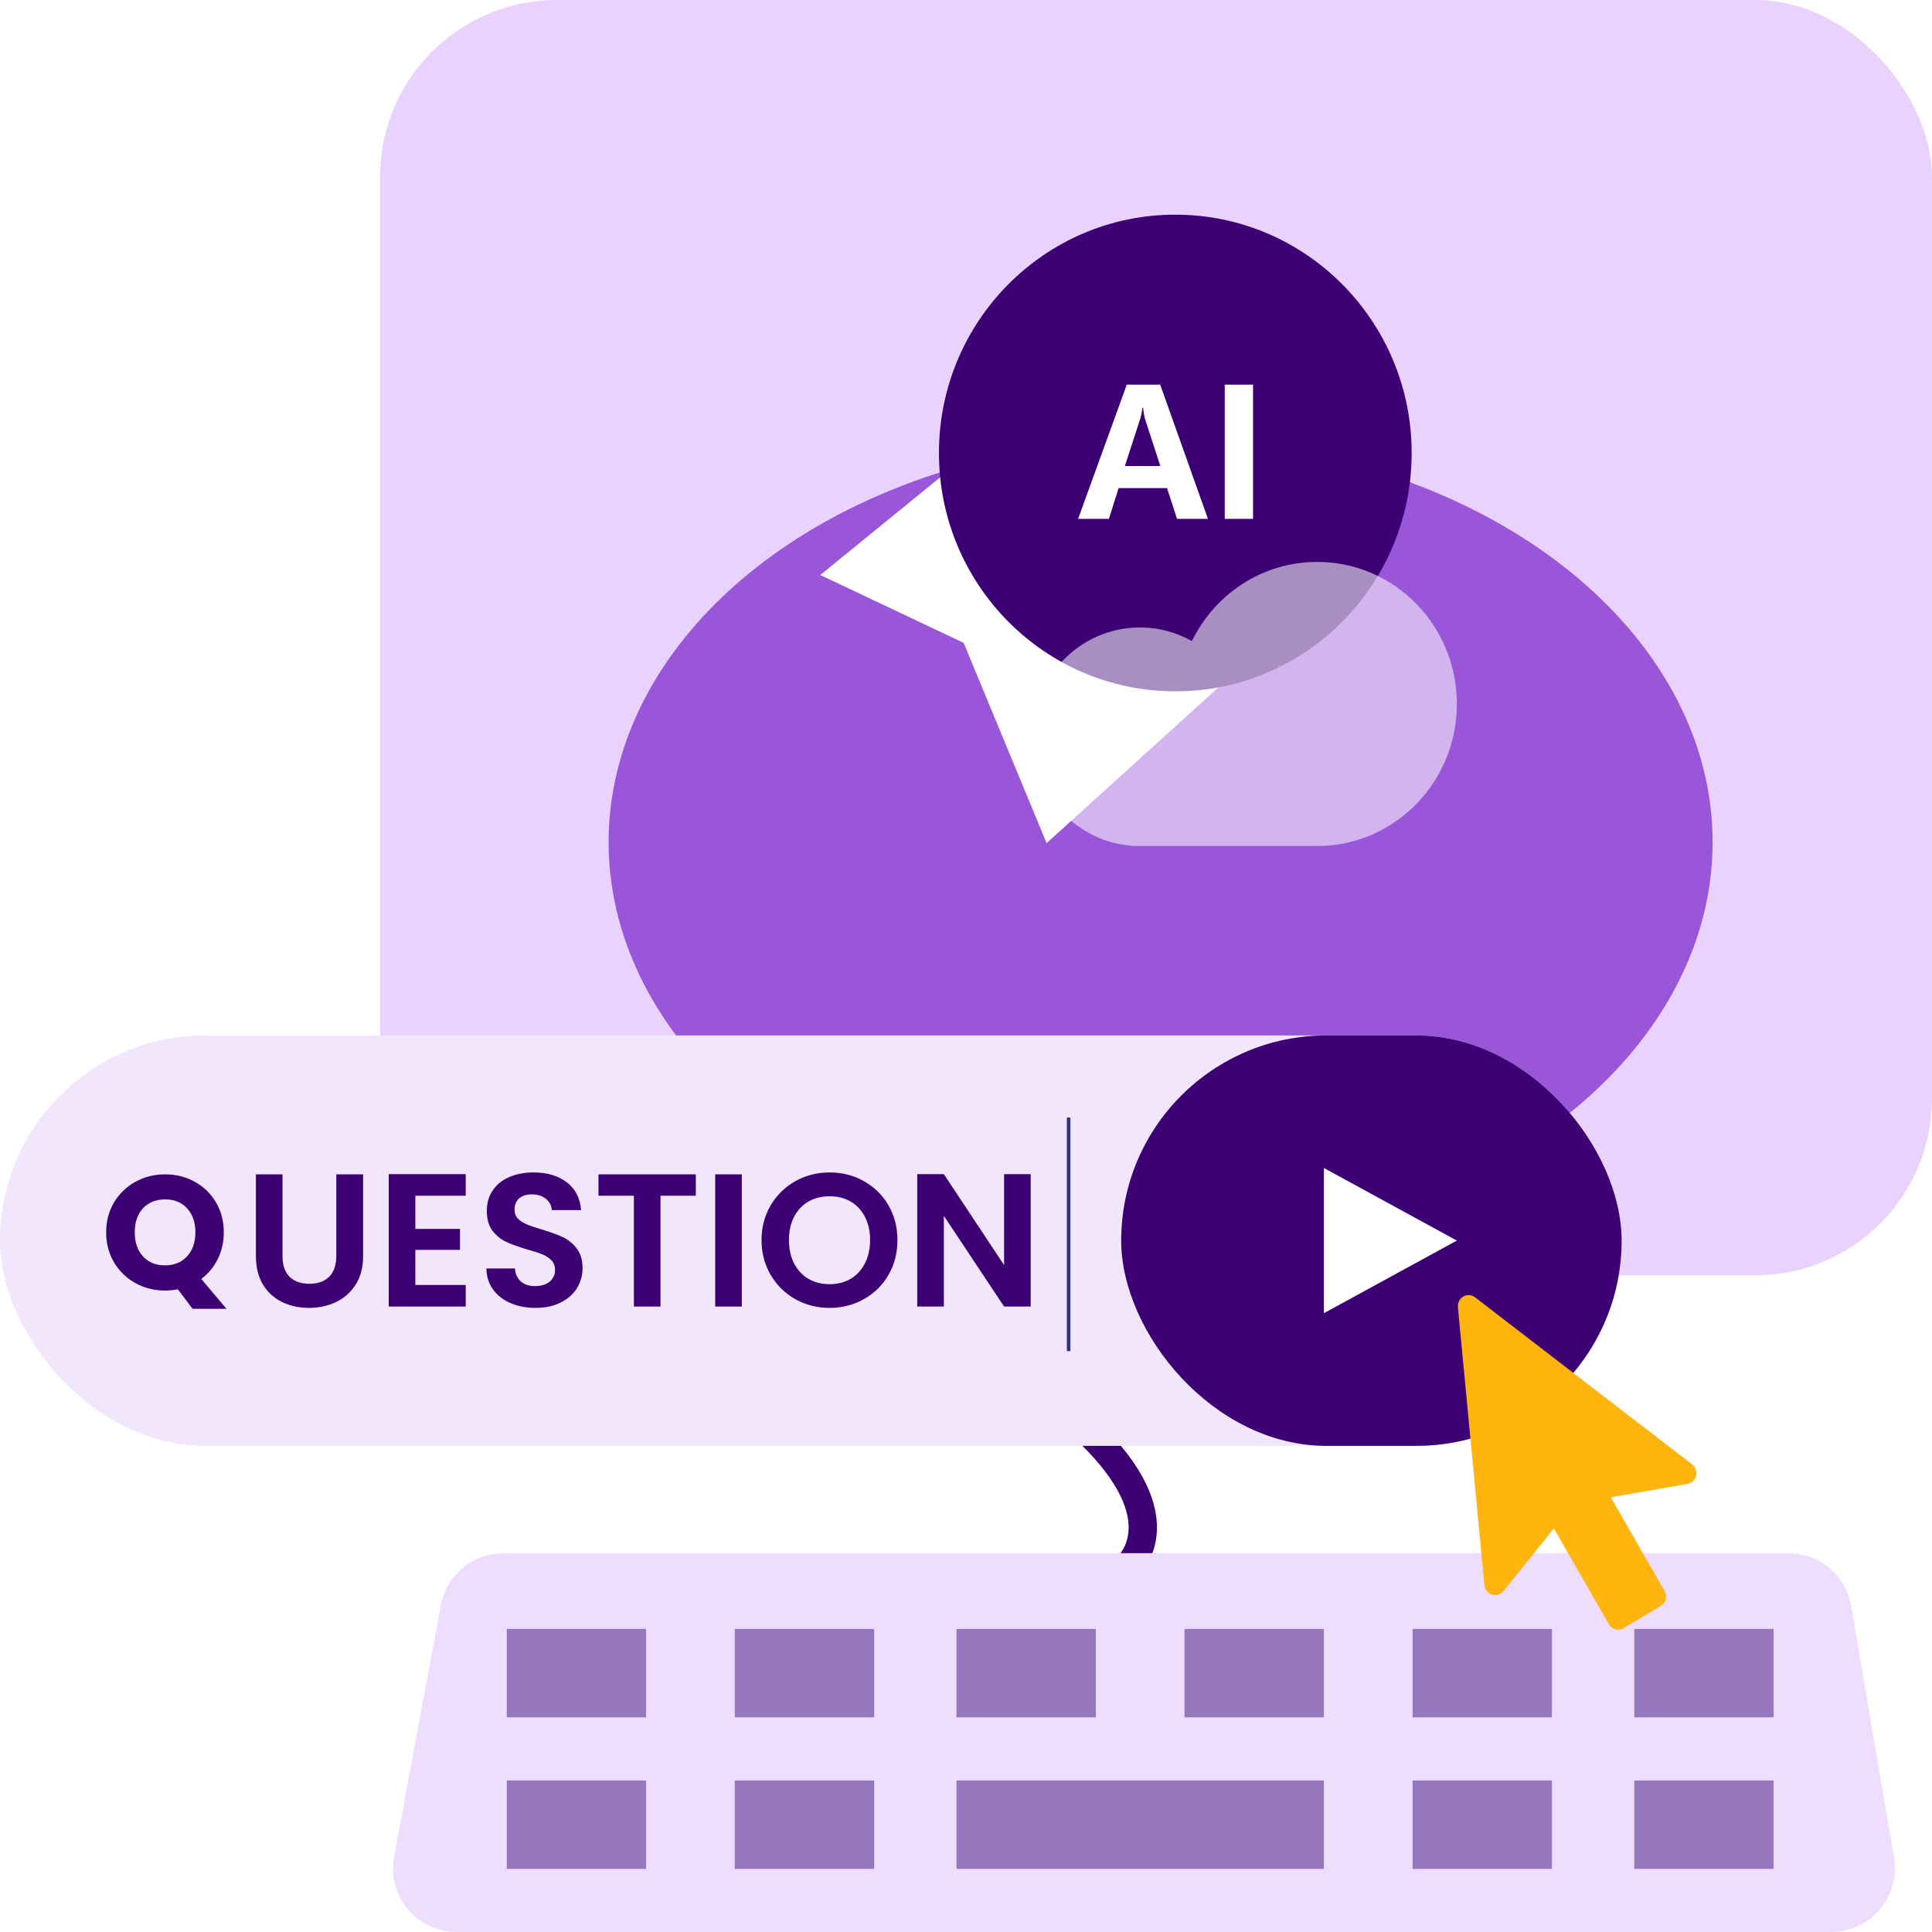<svg width="273" height="273" viewBox="0 0 273 273" fill="none" xmlns="http://www.w3.org/2000/svg" xmlns:xlink="http://www.w3.org/1999/xlink">
	<desc>
			Created with Pixso.
	</desc>
	<defs>
		<filter id="filter_652_804_dd" x="145.898" y="79.402" width="59.971" height="40.147" filterUnits="userSpaceOnUse" color-interpolation-filters="sRGB">
			<feFlood flood-opacity="0" result="BackgroundImageFix"/>
			<feGaussianBlur in="BackgroundImage" stdDeviation="3.333"/>
			<feComposite in2="SourceAlpha" operator="in" result="effect_backgroundBlur_1"/>
			<feBlend mode="normal" in="SourceGraphic" in2="effect_backgroundBlur_1" result="shape"/>
		</filter>
	</defs>
	<rect id="矩形 283" x="53.705" rx="25" width="219.295" height="180.216" fill="#EAD2FF" fill-opacity="1"/>
	<ellipse id="椭圆 39" cx="164" cy="119" rx="78" ry="57" fill="#9A56D8" fill-opacity="1"/>
	<path id="矢量 18" d="M162 158.8C152.12 167.2 136.11 187.19 151.17 199.97C166.24 212.74 161.53 220.67 157.3 223.03" stroke="#3C0074" stroke-opacity="1" stroke-width="4"/>
	<rect id="矩形 284" y="146.314" rx="28.995" width="229.141" height="57.99" fill="#F2E6FD" fill-opacity="1"/>
	<path id="矢量 23" d="M75.69 184.81C74.38 184.81 73.2 184.59 72.16 184.14C71.11 183.69 70.28 183.05 69.67 182.21C69.06 181.37 68.75 180.38 68.73 179.24L72.76 179.24C72.81 180.01 73.09 180.61 73.58 181.06C74.07 181.51 74.75 181.73 75.6 181.73C76.48 181.73 77.17 181.52 77.67 181.1C78.18 180.68 78.43 180.13 78.43 179.45C78.43 178.9 78.26 178.44 77.92 178.09C77.58 177.73 77.15 177.45 76.64 177.25C76.13 177.04 75.43 176.81 74.53 176.56C73.32 176.2 72.33 175.85 71.56 175.5Q71.3 175.38 71.05 175.23L71.05 175.23Q70.23 174.73 69.6 173.93C69.06 173.22 68.79 172.28 68.79 171.1C68.79 170 69.06 169.04 69.62 168.22C70.17 167.39 70.95 166.76 71.95 166.33C72.96 165.89 74.1 165.67 75.39 165.67Q78.29 165.67 80.09 167.07L80.1 167.07C81.31 168.01 81.98 169.32 82.11 170.99L77.97 170.99C77.93 170.35 77.66 169.82 77.15 169.41C76.64 168.98 75.96 168.77 75.12 168.77Q74.08 168.77 73.43 169.28L73.42 169.28Q73.39 169.31 73.36 169.33C72.92 169.71 72.71 170.25 72.71 170.97C72.71 171.47 72.87 171.88 73.2 172.22C73.54 172.54 73.95 172.81 74.44 173.01C74.93 173.22 75.62 173.45 76.52 173.72Q78.34 174.26 79.5 174.8C80.27 175.15 80.93 175.69 81.48 176.4Q82.32 177.47 82.32 179.21Q82.32 179.93 82.14 180.6Q81.94 181.33 81.54 182C81.02 182.85 80.26 183.53 79.25 184.04C78.25 184.55 77.07 184.81 75.69 184.81ZM117.23 184.81C115.47 184.81 113.86 184.4 112.39 183.58C110.93 182.76 109.77 181.62 108.9 180.16Q108.64 179.71 108.43 179.23Q107.61 177.41 107.61 175.22Q107.61 173.17 108.35 171.42Q108.59 170.85 108.9 170.31C109.77 168.86 110.93 167.72 112.39 166.9C113.86 166.08 115.47 165.67 117.23 165.67C119 165.67 120.61 166.08 122.07 166.9C123.53 167.72 124.69 168.86 125.54 170.31C126.39 171.77 126.81 173.4 126.81 175.22C126.81 177.06 126.39 178.71 125.54 180.16C124.69 181.62 123.53 182.76 122.06 183.58C120.59 184.4 118.98 184.81 117.23 184.81ZM58.69 168.96L58.69 173.65L65 173.65L65 176.61L58.69 176.61L58.69 181.57L65.81 181.57L65.81 184.62L54.93 184.62L54.93 165.91L65.81 165.91L65.81 168.96L58.69 168.96ZM145.64 184.62L141.88 184.62L133.37 171.8L133.37 184.62L129.61 184.62L129.61 165.91L133.37 165.91L141.88 178.76L141.88 165.91L145.64 165.91L145.64 184.62ZM39.92 165.94L39.92 177.5C39.92 178.76 40.25 179.73 40.91 180.4Q41.03 180.53 41.17 180.63Q42.13 181.4 43.7 181.4C44.92 181.4 45.86 181.07 46.52 180.4C47.19 179.73 47.52 178.76 47.52 177.5L47.52 165.94L51.31 165.94L51.31 177.47Q51.31 179.85 50.27 181.5C49.58 182.6 48.66 183.42 47.5 183.98Q47.49 183.99 47.47 183.99Q45.75 184.81 43.65 184.81Q41.63 184.81 39.97 184.03Q39.91 184.01 39.85 183.98C38.72 183.42 37.82 182.6 37.15 181.5Q36.16 179.85 36.16 177.47L36.16 165.94L39.92 165.94ZM98.32 165.94L98.32 168.96L93.33 168.96L93.33 184.62L89.57 184.62L89.57 168.96L84.57 168.96L84.57 165.94L98.32 165.94ZM104.82 165.94L104.82 184.62L101.06 184.62L101.06 165.94L104.82 165.94ZM117.23 181.46C118.36 181.46 119.35 181.21 120.21 180.7C121.07 180.19 121.74 179.46 122.22 178.51C122.7 177.57 122.95 176.47 122.95 175.22C122.95 173.98 122.7 172.88 122.22 171.95C121.74 171.01 121.07 170.29 120.21 169.79C119.35 169.29 118.36 169.04 117.23 169.04C116.1 169.04 115.1 169.29 114.23 169.79C113.36 170.29 112.69 171.01 112.2 171.95C111.72 172.88 111.48 173.98 111.48 175.22C111.48 176.47 111.72 177.57 112.2 178.51C112.69 179.46 113.36 180.19 114.23 180.7C115.1 181.21 116.1 181.46 117.23 181.46Z" fill="#3C0074" fill-opacity="1" fill-rule="evenodd"/>
	<path id="矢量 38" d="M27.21 184.94L25.13 182.18C24.52 182.3 23.92 182.36 23.33 182.36C21.81 182.36 20.41 182.01 19.14 181.31C17.87 180.61 16.86 179.63 16.11 178.37C15.37 177.12 15 175.7 15 174.14C15 172.57 15.37 171.16 16.11 169.91C16.86 168.66 17.87 167.69 19.14 166.99C20.41 166.29 21.81 165.94 23.33 165.94C24.86 165.94 26.25 166.29 27.52 166.99C28.79 167.69 29.79 168.66 30.52 169.91C31.26 171.16 31.62 172.57 31.62 174.14C31.62 175.51 31.34 176.76 30.78 177.89C30.22 179.03 29.44 179.97 28.44 180.72L32 184.94L27.21 184.94ZM19.04 174.14C19.04 175.55 19.43 176.68 20.2 177.53C20.98 178.38 22.03 178.8 23.33 178.8C24.63 178.8 25.66 178.37 26.44 177.52C27.22 176.67 27.61 175.54 27.61 174.14C27.61 172.72 27.22 171.59 26.44 170.75C25.66 169.9 24.63 169.48 23.33 169.48C22.03 169.48 20.98 169.9 20.2 170.74C19.43 171.57 19.04 172.71 19.04 174.14Z" fill="#3C0074" fill-opacity="1" fill-rule="nonzero"/>
	<path id="矩形 288" d="M71.14 219.47L252.72 219.47C257.11 219.47 260.86 222.63 261.59 226.96L267.63 262.49C268.56 267.98 264.33 273 258.76 273L64.53 273C58.9 273 54.65 267.88 55.68 262.35L62.29 226.82C63.09 222.56 66.81 219.47 71.14 219.47Z" fill="#EFDDFF" fill-opacity="1" fill-rule="evenodd"/>
	<rect id="矩形 287" x="158.43" y="146.314" rx="28.995" width="70.711" height="57.99" fill="#3C0074" fill-opacity="1"/>
	<path id="直线 4" d="M151 157.91L151 190.92" stroke="#2C3681" stroke-opacity="1" stroke-width="0.5"/>
	<path id="矢量 20" d="M205.86 175.3L187.07 165.04L187.07 185.56L205.86 175.3Z" fill="#FFFFFF" fill-opacity="1" fill-rule="evenodd"/>
	<path id="矢量 21" d="M227.61 211.57L235.21 224.8C235.64 225.55 235.4 226.49 234.67 226.93L229.42 230.07C228.69 230.51 227.77 230.26 227.34 229.51L219.57 215.98L212.43 224.84C211.89 225.51 210.94 225.6 210.29 225.04C209.98 224.78 209.79 224.4 209.75 223.98L206.01 184.71C205.93 183.85 206.54 183.09 207.38 183.01C207.76 182.98 208.13 183.09 208.44 183.32L239.09 206.91C239.77 207.43 239.9 208.4 239.4 209.09C239.17 209.4 238.82 209.63 238.44 209.69L227.61 211.57Z" fill="#FFB40E" fill-opacity="1" fill-rule="nonzero"/>
	<path id="合并" d="M71.606 230.177L91.298 230.177L91.298 242.667L71.606 242.667L71.606 230.177ZM103.829 230.177L123.521 230.177L123.521 242.667L103.829 242.667L103.829 230.177ZM135.157 230.177L154.849 230.177L154.849 242.667L135.157 242.667L135.157 230.177ZM167.38 230.177L187.072 230.177L187.072 242.667L167.38 242.667L167.38 230.177ZM199.604 230.177L219.295 230.177L219.295 242.667L199.604 242.667L199.604 230.177ZM230.931 230.177L250.623 230.177L250.623 242.667L230.931 242.667L230.931 230.177ZM71.606 251.589L91.298 251.589L91.298 264.079L71.606 264.079L71.606 251.589ZM103.829 251.589L123.521 251.589L123.521 264.079L103.829 264.079L103.829 251.589ZM135.157 251.589L187.071 251.589L187.071 264.079L135.157 264.079L135.157 251.589ZM199.604 251.589L219.295 251.589L219.295 264.079L199.604 264.079L199.604 251.589ZM230.931 251.589L250.623 251.589L250.623 264.079L230.931 264.079L230.931 251.589Z" clip-rule="evenodd" fill="#9677BD" fill-opacity="1" fill-rule="evenodd"/>
	<path id="矩形 81" d="M152.51 51.43L183.07 87.25L147.89 119.14L136.17 90.84L115.91 81.25L152.51 51.43Z" fill="#FFFFFF" fill-opacity="1" fill-rule="evenodd"/>
	<ellipse id="椭圆 35" cx="166.075" cy="64.01" rx="33.398" ry="33.677" fill="#3C0074" fill-opacity="1"/>
	<path id="矢量 19" d="M166.32 73.32L170.69 73.32L163.94 54.35L159.22 54.35L152.34 73.32L156.69 73.32L158.07 68.97L164.91 68.97L166.32 73.32ZM177.06 73.32L177.06 54.35L173.06 54.35L173.06 73.32L177.06 73.32ZM161.82 59.27L163.96 65.85L158.95 65.85L161.1 59.23C161.27 58.71 161.37 58.18 161.42 57.62L161.53 57.62C161.59 58.31 161.69 58.86 161.82 59.27Z" fill="#FFFFFF" fill-opacity="1" fill-rule="evenodd"/>
	<g filter="url(#filter_652_804_dd)">
		<path id="合并" d="M186.13 119.54L160.32 119.54C152.28 119.14 145.89 112.37 145.89 104.1C145.89 95.58 152.69 88.66 161.08 88.66C163.74 88.66 166.25 89.36 168.42 90.59C171.65 83.96 178.36 79.4 186.13 79.4C197.03 79.4 205.86 88.38 205.86 99.47C205.86 110.3 197.43 119.12 186.89 119.53L186.13 119.54Z" fill="#FFFFFF" fill-opacity="0.557" fill-rule="evenodd"/>
	</g>
</svg>
